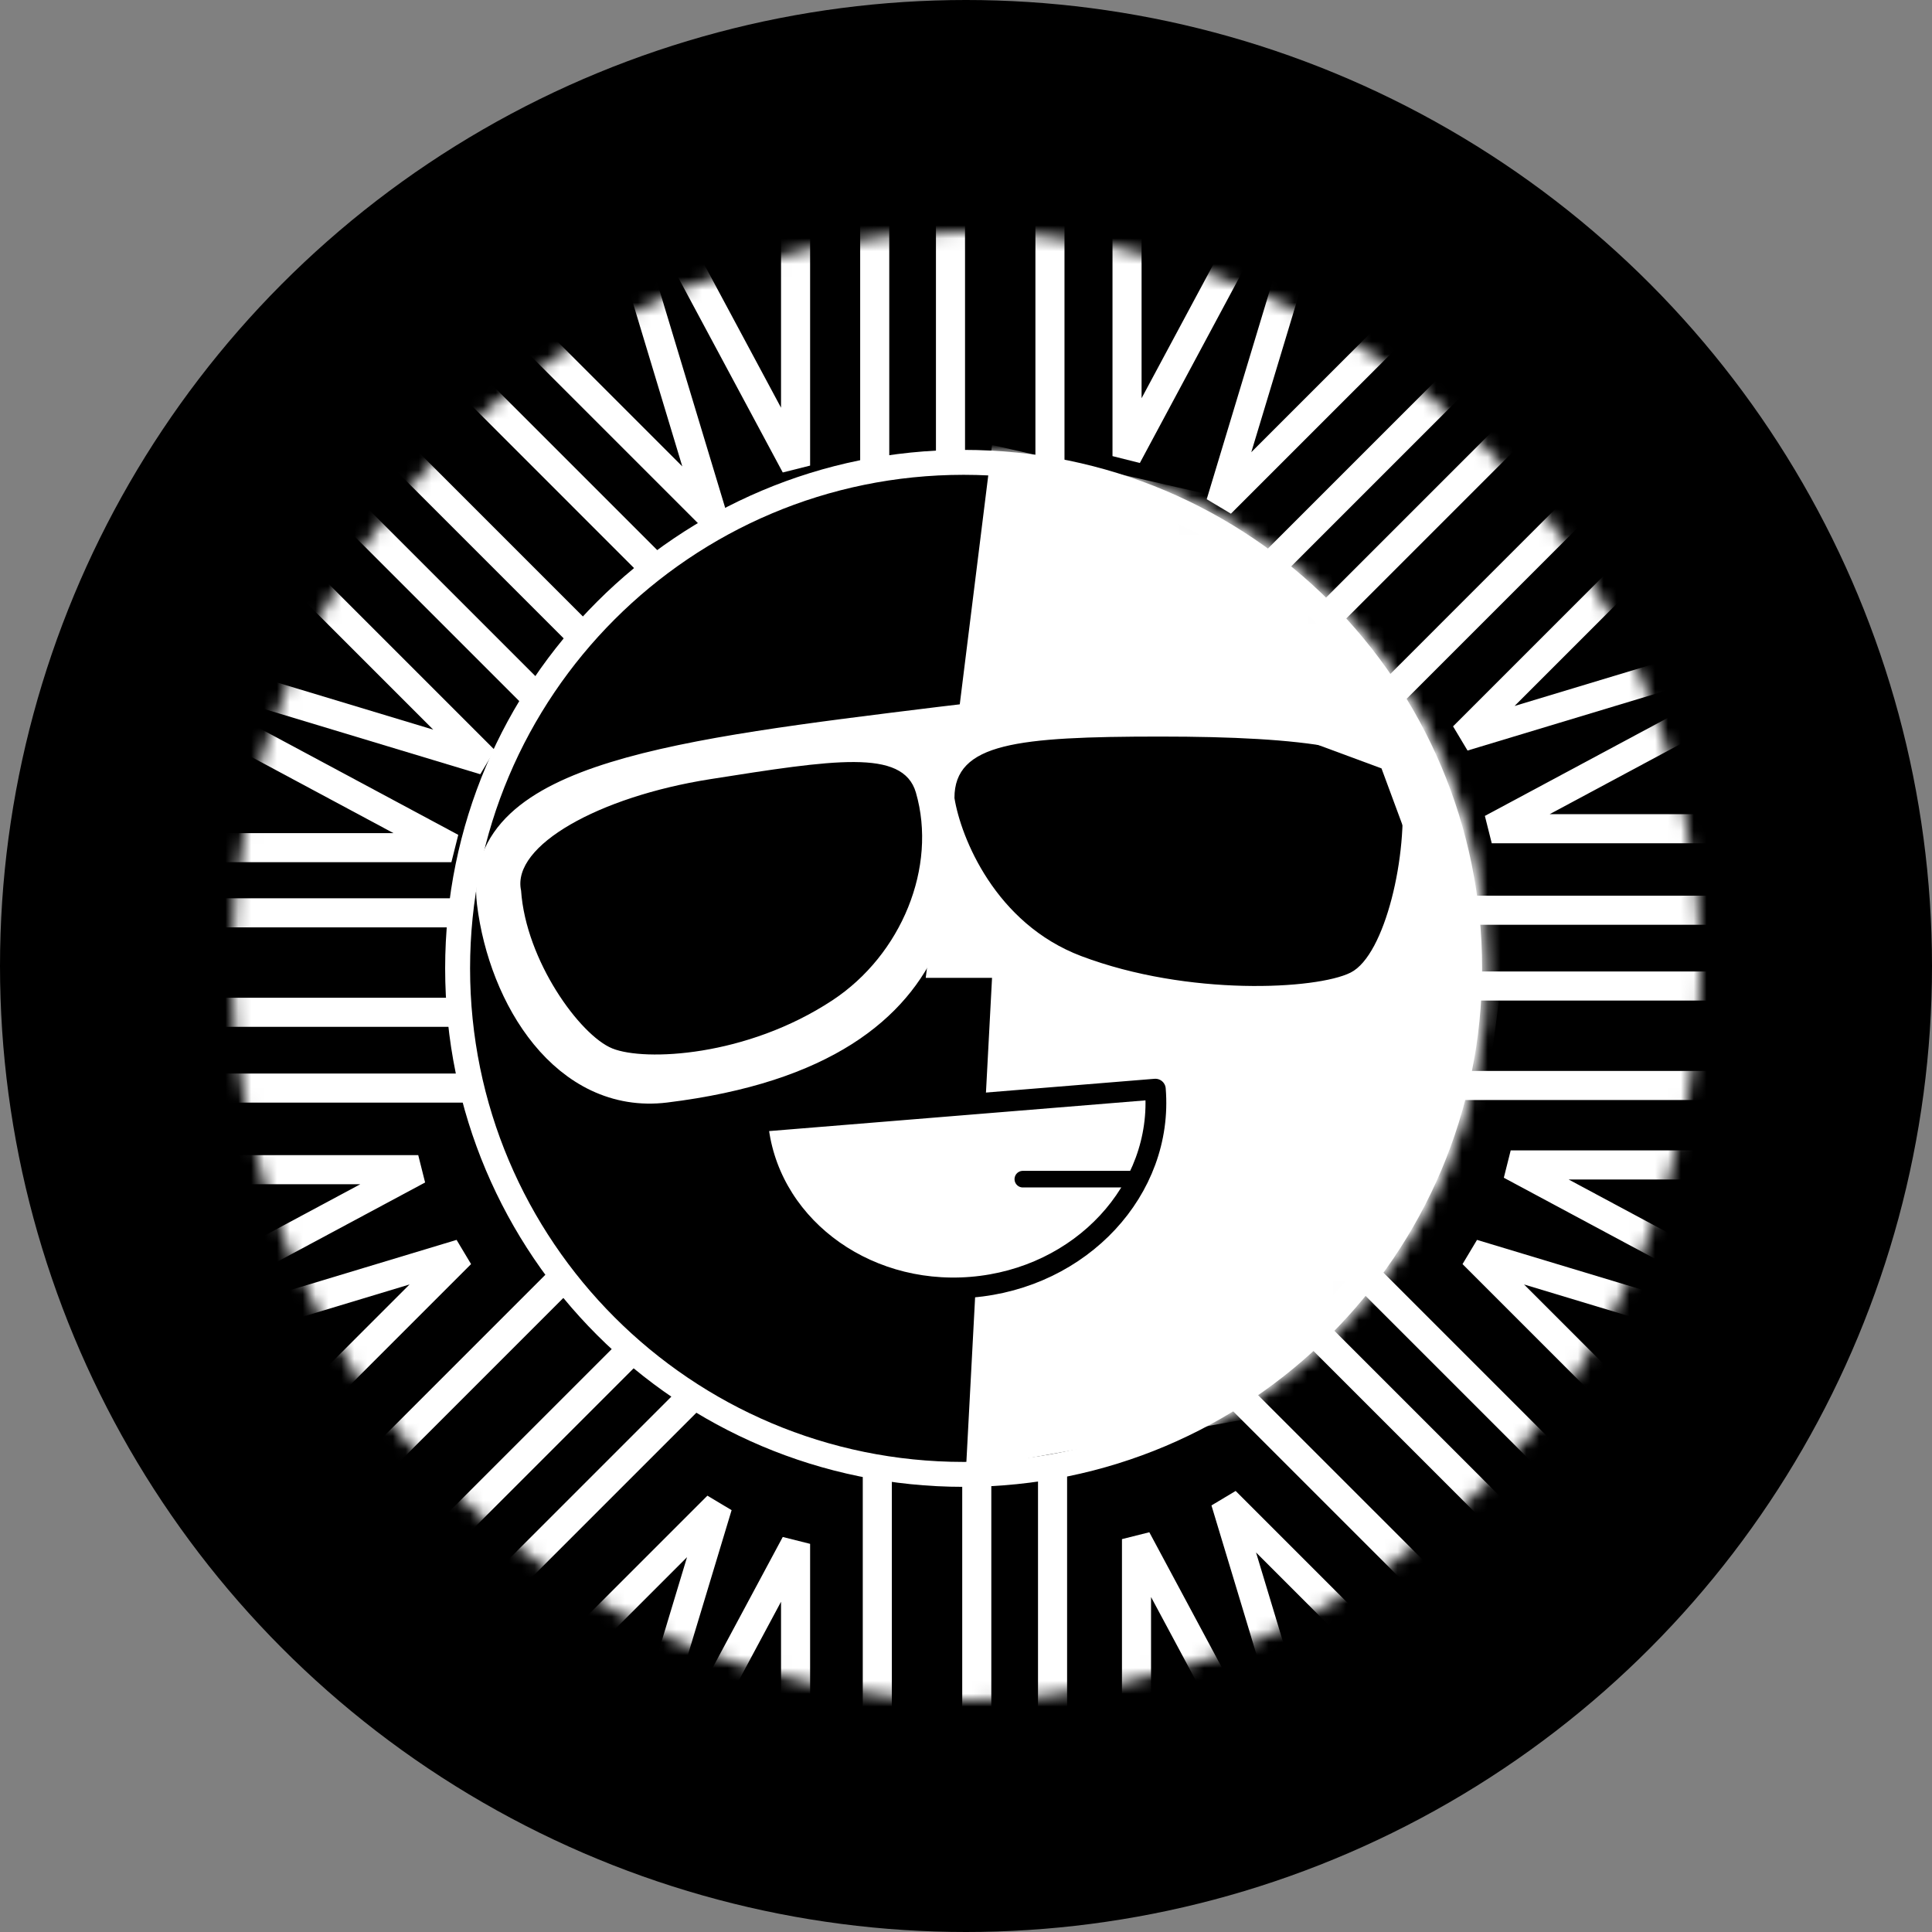 <svg width="150" height="150" viewBox="0 0 150 150" fill="none" xmlns="http://www.w3.org/2000/svg">
<rect x="0" y="0" width="150" height="150" fill="#808080" stroke="none"/>
<circle cx="75" cy="75" r="75" fill="black"/>
<path d="M75 132C106.48 132 132 106.48 132 75C132 43.52 106.48 18 75 18C43.52 18 18 43.52 18 75C18 106.48 43.52 132 75 132Z" fill="black"/>
<mask id="mask0" mask-type="alpha" maskUnits="userSpaceOnUse" x="18" y="18" width="114" height="114">
<path d="M75 132C106.48 132 132 106.48 132 75C132 43.52 106.48 18 75 18C43.52 18 18 43.52 18 75C18 106.48 43.52 132 75 132Z" fill="white"/>
</mask>
<g mask="url(#mask0)">
<path d="M73.796 4.393V44.109" stroke="white" stroke-width="2.258"/>
<path d="M67.913 4.393V44.109" stroke="white" stroke-width="2.258"/>
<path d="M81.518 4.393V44.109" stroke="white" stroke-width="2.258"/>
<path d="M48.89 12.13L61.768 36.149V8.807" stroke="white" stroke-width="2.258"/>
<path d="M100.38 11.395L87.503 35.413V8.071" stroke="white" stroke-width="2.258"/>
<path d="M75.836 150.755V111.039" stroke="white" stroke-width="2.258"/>
<path d="M81.72 150.755V111.039" stroke="white" stroke-width="2.258"/>
<path d="M68.114 150.755V111.039" stroke="white" stroke-width="2.258"/>
<path d="M101.116 143.516L88.238 119.497V146.839" stroke="white" stroke-width="2.258"/>
<path d="M48.89 143.883L61.768 119.864V147.207" stroke="white" stroke-width="2.258"/>
<path d="M1.635 78.594H41.352" stroke="white" stroke-width="2.258"/>
<path d="M1.635 84.478H41.352" stroke="white" stroke-width="2.258"/>
<path d="M1.635 70.872H41.352" stroke="white" stroke-width="2.258"/>
<path d="M8.453 103.69L32.472 90.813H5.129" stroke="white" stroke-width="2.258"/>
<path d="M11.027 52.936L35.046 65.813H7.703" stroke="white" stroke-width="2.258"/>
<path d="M147.997 76.554H108.281" stroke="white" stroke-width="2.258"/>
<path d="M147.997 70.67H108.281" stroke="white" stroke-width="2.258"/>
<path d="M147.997 84.276H108.281" stroke="white" stroke-width="2.258"/>
<path d="M139.838 51.464L115.819 64.342H143.162" stroke="white" stroke-width="2.258"/>
<path d="M141.309 103.323L117.29 90.445H144.633" stroke="white" stroke-width="2.258"/>
<path d="M23.791 130.042L51.874 101.958" stroke="white" stroke-width="2.258"/>
<path d="M27.952 134.203L56.035 106.119" stroke="white" stroke-width="2.258"/>
<path d="M18.33 124.581L46.414 96.498" stroke="white" stroke-width="2.258"/>
<path d="M47.843 143.012L55.721 116.922L36.387 136.257" stroke="white" stroke-width="2.258"/>
<path d="M9.686 105.223L35.775 97.345L16.441 116.679" stroke="white" stroke-width="2.258"/>
<path d="M125.841 25.106L97.757 53.19" stroke="white" stroke-width="2.258"/>
<path d="M121.681 20.946L93.597 49.029" stroke="white" stroke-width="2.258"/>
<path d="M131.301 30.567L103.218 58.651" stroke="white" stroke-width="2.258"/>
<path d="M102.649 12.995L94.77 39.085L114.105 19.751" stroke="white" stroke-width="2.258"/>
<path d="M139.703 49.314L113.613 57.192L132.947 37.858" stroke="white" stroke-width="2.258"/>
<path d="M127.284 128.599L99.201 100.516" stroke="white" stroke-width="2.258"/>
<path d="M131.444 124.439L103.361 96.355" stroke="white" stroke-width="2.258"/>
<path d="M121.824 134.06L93.74 105.977" stroke="white" stroke-width="2.258"/>
<path d="M140.438 105.223L114.349 97.345L133.683 116.679" stroke="white" stroke-width="2.258"/>
<path d="M103.016 142.644L95.138 116.555L114.472 135.889" stroke="white" stroke-width="2.258"/>
<path d="M22.348 26.549L50.431 54.633" stroke="white" stroke-width="2.258"/>
<path d="M18.188 30.71L46.271 58.793" stroke="white" stroke-width="2.258"/>
<path d="M27.809 21.088L55.892 49.172" stroke="white" stroke-width="2.258"/>
<path d="M11.525 51.152L37.615 59.031L18.28 39.697" stroke="white" stroke-width="2.258"/>
<path d="M47.475 14.098L55.353 40.188L36.019 20.854" stroke="white" stroke-width="2.258"/>
<path d="M74.816 114.471C96.514 114.471 114.103 96.882 114.103 75.184C114.103 53.486 96.514 35.897 74.816 35.897C53.119 35.897 35.529 53.486 35.529 75.184C35.529 96.882 53.119 114.471 74.816 114.471Z" fill="black" stroke="white" stroke-width="1.935"/>
</g>
<mask id="mask1" mask-type="alpha" maskUnits="userSpaceOnUse" x="34" y="34" width="82" height="82">
<path d="M75.183 114.471C96.881 114.471 114.471 96.882 114.471 75.184C114.471 53.486 96.881 35.897 75.183 35.897C53.486 35.897 35.897 53.486 35.897 75.184C35.897 96.882 53.486 114.471 75.183 114.471Z" fill="white" stroke="white" stroke-width="1.935"/>
</mask>
<g mask="url(#mask1)">
<path fill-rule="evenodd" clip-rule="evenodd" d="M77.022 34.548L71.874 75.919H77.022L74.999 114.079L112.52 107.361L119.328 54.973L102.792 40.432L77.022 34.548Z" fill="white"/>
<path d="M38.794 70.005C39.68 77.219 44.373 84.725 51.585 83.839C76.063 80.834 72.624 65.104 72.294 60.01C74.065 74.438 85.023 79.733 103.382 77.479C108.846 76.808 111.084 66.13 110.479 61.203C109.723 55.045 93.417 54.144 73.092 56.64C52.767 59.136 37.687 60.987 38.794 70.005Z" fill="white" stroke="white" stroke-width="3.548" stroke-linecap="round" stroke-linejoin="round"/>
<path d="M75.412 99.939C83.94 99.243 90.337 92.358 89.701 84.561L58.819 87.081C59.455 94.878 66.884 100.635 75.412 99.939Z" fill="white" stroke="black" stroke-width="1.613" stroke-linejoin="round"/>
<path d="M79.413 91.549H87.871" stroke="black" stroke-width="1.29" stroke-linecap="round" stroke-linejoin="round"/>
<path d="M84.01 74.081C77.39 71.58 74.755 64.948 74.265 61.945C74.265 57.9 78.861 57.348 90.078 57.348C101.294 57.348 108.097 58.268 108.648 61.21C109.2 66.358 107.361 74.081 104.787 75.368C102.213 76.655 92.284 77.206 84.01 74.081Z" fill="black" stroke="black" stroke-width="0.323"/>
<path d="M64.539 77.529C69.851 74.028 72.609 67.278 70.955 61.578C70.012 58.331 64.837 59.127 55.142 60.658C46.5 62.023 39.88 65.807 40.616 69.116C40.983 74.539 45.167 80.266 47.603 81.252C50.039 82.237 57.9 81.905 64.539 77.529Z" fill="black" stroke="black" stroke-width="0.323"/>
<path d="M110.487 44.477L113.715 53.201L122.438 56.429L113.715 59.657L110.487 68.381L107.259 59.657L98.535 56.429L107.259 53.201L110.487 44.477Z" fill="white"/>
</g>
</svg>
